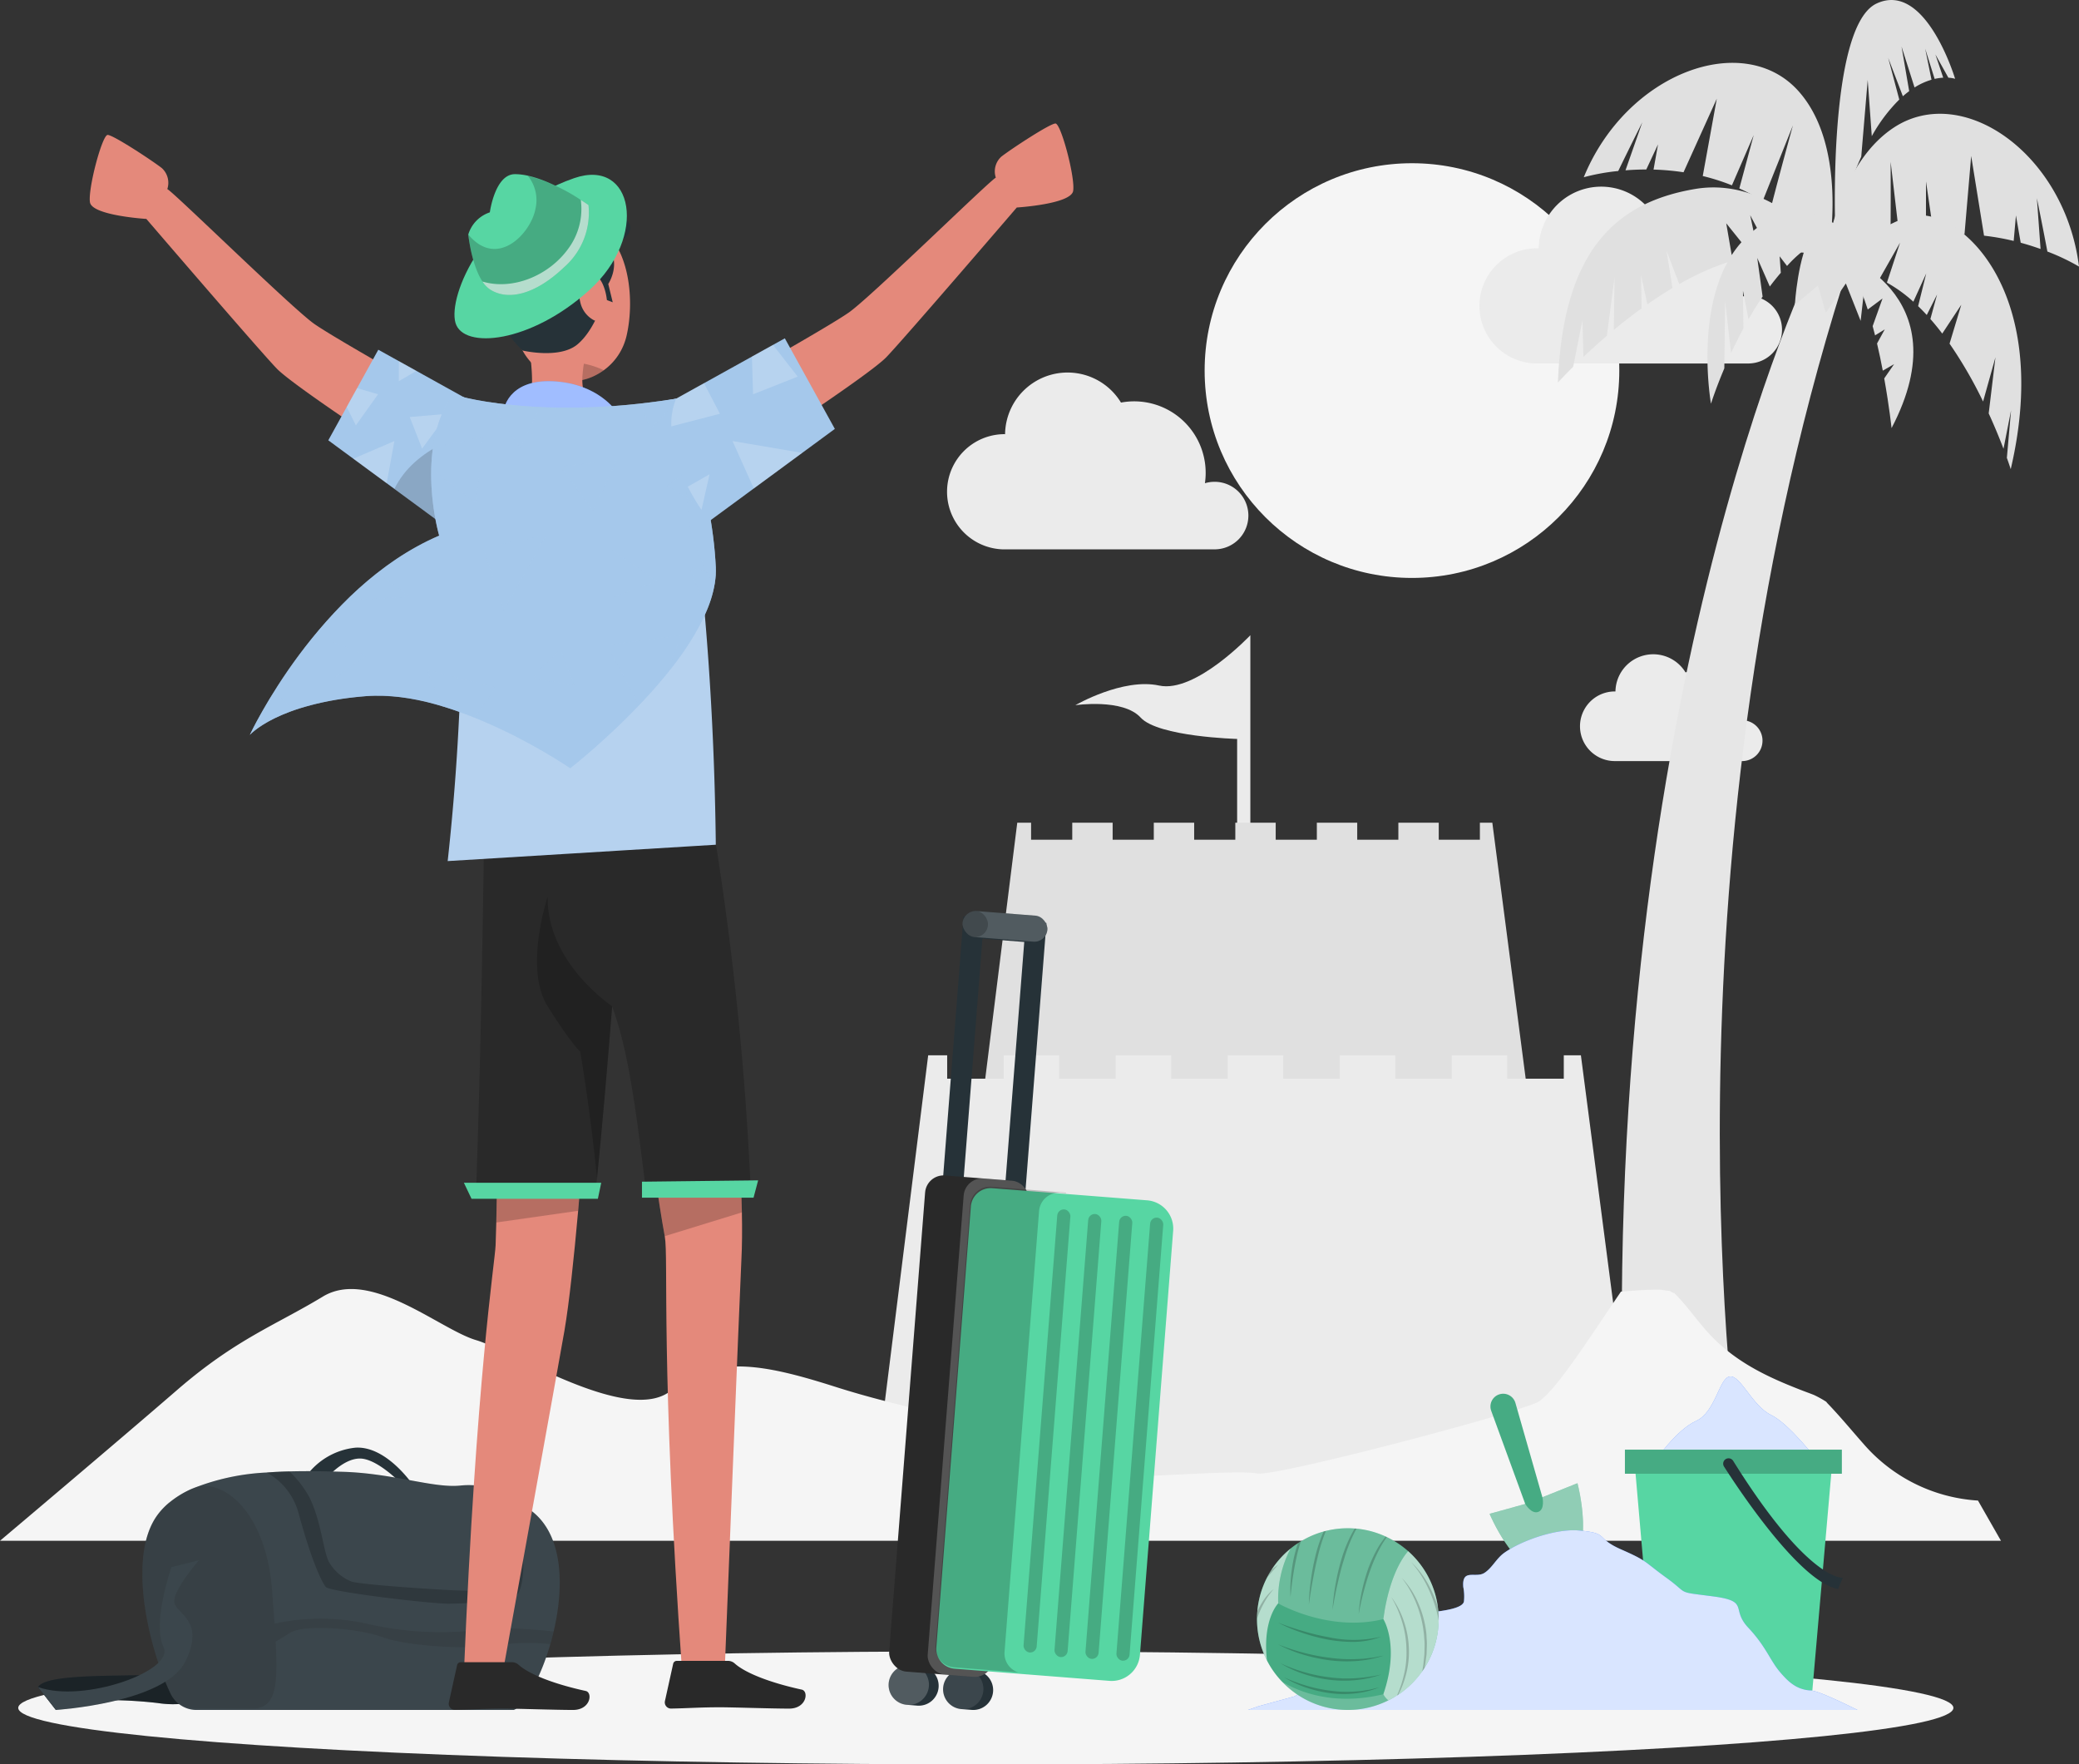 <svg xmlns="http://www.w3.org/2000/svg" width="302.438" height="256.648" viewBox="0 0 302.438 256.648">
  <rect x="0" y="0" width="302.438" height="256.648" fill="#333333" stroke="none"/>
  <g id="Group_1684" data-name="Group 1684" transform="translate(-1042.098 -2677.446)">
    <g id="Group_1677" data-name="Group 1677" transform="translate(-2003 -917.906)">
      <circle id="Ellipse_1" data-name="Ellipse 1" cx="30.161" cy="30.161" r="30.161" transform="translate(3220.34 3619.095)" fill="#f5f5f5"/>
      <path id="Path_3" data-name="Path 3" d="M392.966,132.245a4.909,4.909,0,0,0-6.324-4.705,10.4,10.4,0,0,0-12.209-11.733,9.092,9.092,0,0,0-16.861,4.6c-.051,0-.1-.007-.152-.007a8.381,8.381,0,1,0,0,16.761H388.2l-.006-.007A4.91,4.91,0,0,0,392.966,132.245Z" transform="translate(2911.367 3511.066)" fill="#ebebeb"/>
      <path id="Path_4" data-name="Path 4" d="M286.033,169.486a4.91,4.91,0,0,0-6.323-4.705A10.4,10.4,0,0,0,267.5,153.049a9.092,9.092,0,0,0-16.861,4.6c-.051,0-.1-.007-.152-.007a8.381,8.381,0,0,0,0,16.761h30.777l-.006-.007A4.909,4.909,0,0,0,286.033,169.486Z" transform="translate(2940.67 3500.861)" fill="#ebebeb"/>
      <path id="Path_6" data-name="Path 6" d="M395.614,217.689a2.968,2.968,0,0,0-3.822-2.844,6.285,6.285,0,0,0-7.38-7.091,5.5,5.5,0,0,0-10.19,2.778c-.031,0-.061,0-.092,0a5.065,5.065,0,1,0,0,10.13h18.6l0,0A2.967,2.967,0,0,0,395.614,217.689Z" transform="translate(2905.88 3485.396)" fill="#ebebeb"/>
      <g id="Group_4" data-name="Group 4" transform="translate(3271.739 3595.352)">
        <g id="Group_2" data-name="Group 2" transform="translate(9.285 38.014)">
          <path id="Path_9" data-name="Path 9" d="M394.383,300.4s-12.151-83.905,15.206-170.687L405.3,126.4S373.235,192.028,377.9,302.753Z" transform="translate(-377.438 -126.4)" fill="#e6e6e6"/>
        </g>
        <g id="Group_3" data-name="Group 3">
          <path id="Path_10" data-name="Path 10" d="M428.089,98.827c10.031-6.573,24.88,3.888,26.915,20.234a30.99,30.99,0,0,0-4.6-2.188c-.777-4.111-1.527-7.752-1.527-7.752l.534,7.381c-.881-.316-1.845-.625-2.888-.908l-.694-3.973-.327,3.709a35.644,35.644,0,0,0-4.313-.764l-1.871-11.592-.972,11.39a30.515,30.515,0,0,0-4.452.2l-1.147-7.888-.01,8.044a28.775,28.775,0,0,0-3.76.868L427.6,103.821s.041,6.615-.034,12.224a30.87,30.87,0,0,0-9.687,5.7l-.1-1.448S418.934,104.827,428.089,98.827Z" transform="translate(-379.206 -80.285)" fill="#e0e0e0"/>
          <path id="Path_11" data-name="Path 11" d="M401.088,90.778c-7.963-8.967-25.031-2.753-31.27,12.491a31.037,31.037,0,0,1,5.016-.907c1.825-3.765,3.5-7.083,3.5-7.083l-2.445,6.985c.934-.075,1.945-.121,3.025-.122l1.708-3.653-.653,3.665a35.909,35.909,0,0,1,4.362.391l4.838-10.7-2.041,11.247a30.719,30.719,0,0,1,4.245,1.355l3.17-7.313-2.094,7.766a28.782,28.782,0,0,1,3.4,1.821l4.4-11s-1.769,6.374-3.163,11.807a30.876,30.876,0,0,1,7.859,8.034l.48-1.371S408.355,98.962,401.088,90.778Z" transform="translate(-366.065 -77.488)" fill="#e0e0e0"/>
          <path id="Path_12" data-name="Path 12" d="M400.2,120.219c7.983-7.794,13.982-1.011,13.982-1.011a17.425,17.425,0,0,0-8,5.145l-1.08-1.406.173,2.4c-.557.64-1.09,1.308-1.6,1.994l-1.829-4.161.78,5.633c-.735,1.079-1.419,2.184-2.05,3.286l-.806-4.129.061,5.471c-.664,1.234-1.262,2.444-1.79,3.584l-.87-7.57-.114,9.79c-1.278,3.019-1.941,5.142-1.941,5.142S392.218,128.013,400.2,120.219Z" transform="translate(-372.856 -85.665)" fill="#e0e0e0"/>
          <path id="Path_13" data-name="Path 13" d="M428.864,140.846l-1.649.95c-.242-1.268-.519-2.6-.836-3.951l1.124-2.052-1.411.871q-.169-.673-.351-1.342l1.437-4.022-2.151,1.6c-1.162-3.625-2.645-6.815-4.5-8.338,0,0,18.314,5.851,7.965,25.591,0,0-.331-3.125-1.068-7.228Z" transform="translate(-379.962 -87.882)" fill="#e0e0e0"/>
          <path id="Path_14" data-name="Path 14" d="M395.543,121.145l-2.929-5.514,1.2,5.745q-.436.072-.885.16l-3.8-4.725.935,5.441a33.922,33.922,0,0,0-3.812,1.4,42.983,42.983,0,0,0-3.957,2l-1.85-4.827.861,5.4c-1.257.75-2.478,1.549-3.653,2.371l-.921-4.255.086,4.848c-1.438,1.04-2.8,2.1-4.048,3.138l.114-7.708-1.121,8.556c-1.283,1.1-2.43,2.139-3.412,3.067l-.142-5.347-1.351,6.79c-1.412,1.4-2.219,2.295-2.219,2.295.737-18.724,7.986-26.16,20-28.168s20.662,10.464,20.662,10.464A19.912,19.912,0,0,0,395.543,121.145Z" transform="translate(-364.649 -84.33)" fill="#e0e0e0"/>
          <path id="Path_15" data-name="Path 15" d="M445.946,145.548l-1.1,5.581c-.526-1.386-1.246-3.165-2.152-5.145l.983-8.168-1.8,6.439a63,63,0,0,0-4.877-8.42l1.709-5.663-2.772,4.2c-.554-.73-1.129-1.439-1.726-2.118l.973-3.565-1.5,2.979q-.615-.666-1.258-1.286l1.179-4.756-1.873,4.111a20.9,20.9,0,0,0-3.845-2.776l1.909-5.815-2.993,5.271a13.217,13.217,0,0,0-6.015-1.257,20.09,20.09,0,0,1,10.3-7.8c6.693-2,21.051,10.084,14.81,36.736,0,0-.191-.607-.562-1.642Z" transform="translate(-380.033 -85.85)" fill="#e0e0e0"/>
          <path id="Path_16" data-name="Path 16" d="M434.759,81.955l1.139,3.382a7.378,7.378,0,0,0-1.249.178l-1.375-4.4.917,4.521a9.756,9.756,0,0,0-2.465,1.125l-1.892-5.949,1.111,6.482c-.3.223-.608.469-.918.743l-2.135-5.583,1.612,6.065a23.529,23.529,0,0,0-4,5.326l-.592-8.185-.941,11.171a66.543,66.543,0,0,0-3.775,10.821s-1.162-29.735,6-33.1S437.627,85.5,437.627,85.5a4.188,4.188,0,0,0-.98-.16Z" transform="translate(-379.852 -74.037)" fill="#e0e0e0"/>
          <path id="Path_17" data-name="Path 17" d="M422.329,127.3l-.64,5.642-2.15-5.44-2.921,4.259-1.141-3.965-3.358,2.817s.41-7.194,2.556-10.483S423.238,119.147,422.329,127.3Z" transform="translate(-377.657 -86.271)" fill="#e0e0e0"/>
        </g>
      </g>
      <g id="Group_5" data-name="Group 5" transform="translate(3172.11 3687.748)">
        <path id="Path_18" data-name="Path 18" d="M293.4,240.64V201.31s-7.979,8.471-13.271,7.322-12.185,2.856-12.185,2.856,6.923-1.01,9.493,1.8,14.04,3.11,14.04,3.11v25.685Z" transform="translate(-238.52 -201.31)" fill="#ebebeb"/>
        <path id="Path_19" data-name="Path 19" d="M323.209,238.879H321.4v2.473h-5.985v-2.473h-5.875v2.473h-5.985v-2.473h-5.875v2.473h-5.985v-2.473h-5.875v2.473h-5.985v-2.473h-5.875v2.473h-5.985v-2.473H262.1v2.473H256.11v-2.473H254.1l-5.831,46.607,80.972-.337Z" transform="translate(-233.128 -211.605)" fill="#e0e0e0"/>
        <path id="Path_20" data-name="Path 20" d="M330.378,285.48h-2.489v3.4h-8.223v-3.4h-8.073v3.4H303.37v-3.4H295.3v3.4h-8.223v-3.4H279v3.4H270.78v-3.4h-8.072v3.4h-8.223v-3.4h-8.072v3.4h-8.223v-3.4h-2.764l-8.011,64.035,111.251-.463Z" transform="translate(-227.413 -224.375)" fill="#ebebeb"/>
      </g>
      <path id="Path_21" data-name="Path 21" d="M323.527,354.81c-1.717-1.939-3.337-3.92-5.134-5.787a1.994,1.994,0,0,1-.26-.306,15.047,15.047,0,0,0-1.849-1.02c-.113-.039-.489-.19-.879-.333-.722-.265-1.438-.549-2.152-.836-4.512-1.816-8.564-3.919-11.967-7.5-1.864-1.962-3.354-4.251-5.287-6.148-.046.062-.426-.136-.606-.289-.575-.065-1.354-.181-1.457-.182-.78-.013-1.562.013-2.341.048-1.114.049-2.224.141-3.334.238-4.325,6.333-9.8,14.975-12.212,16.119-3.736,1.769-38.195,10.867-40.732,10.33s-15.843.537-19.182.413-9.386-1.606-18.138-5.63-13.543-4.055-24.089-7.413-17.617-4.639-23.789.53-23.122-5.744-28.405-7.3-15.4-10.507-22.292-6.33-12.633,6.163-21.248,13.629-25.714,21.885-25.714,21.885H343.543l-3.341-5.846A23.952,23.952,0,0,1,323.527,354.81Z" transform="translate(2992.639 3450.539)" fill="#f5f5f5"/>
      <g id="Shadow" transform="translate(3047.75 3835.559)">
        <ellipse id="_Path_" data-name="&lt;Path&gt;" cx="140.758" cy="8.22" rx="140.758" ry="8.22" transform="translate(0 0)" fill="#f5f5f5"/>
      </g>
      <g id="Sand" transform="translate(3226.649 3795.563)">
        <g id="Group_13" data-name="Group 13" transform="translate(0 0)">
          <g id="Group_8" data-name="Group 8" transform="translate(54.83)">
            <path id="Path_25" data-name="Path 25" d="M383.989,362.225s3.159-4.623,6.031-5.916,3.345-6.2,4.9-6.476,3.281,4.265,6.01,5.586,6.86,6.778,6.86,6.778Z" transform="translate(-379.688 -349.822)" fill="#407bff"/>
            <path id="Path_26" data-name="Path 26" d="M383.989,362.225s3.159-4.623,6.031-5.916,3.345-6.2,4.9-6.476,3.281,4.265,6.01,5.586,6.86,6.778,6.86,6.778Z" transform="translate(-379.688 -349.822)" fill="#fff" opacity="0.8" style="mix-blend-mode: normal;isolation: isolate"/>
            <path id="Path_27" data-name="Path 27" d="M405.855,400.194H382.883l-2.9-33.326h28.78Z" transform="translate(-378.59 -354.493)" fill="#57d6a3"/>
            <rect id="Rectangle_8" data-name="Rectangle 8" width="31.559" height="3.503" transform="translate(0 10.652)" fill="#46ab83"/>
            <path id="Path_28" data-name="Path 28" d="M397.88,367.434c2.094,3.281,11.042,16.824,16.591,17.811l.686-1.641s-4.971.595-15.947-17a.789.789,0,0,0-1.039-.282h0A.781.781,0,0,0,397.88,367.434Z" transform="translate(-383.461 -354.319)" fill="#263238"/>
          </g>
          <g id="Group_9" data-name="Group 9" transform="translate(35.149 2.519)">
            <path id="Path_29" data-name="Path 29" d="M352.375,353.377h0a1.851,1.851,0,0,1,2.334,1.257l3.925,13.715,5.1-2.042s3.072,11.435-2.728,13.24c-5.672,1.766-10.052-8.789-10.052-8.789l5.184-1.434-4.95-13.545A1.852,1.852,0,0,1,352.375,353.377Z" transform="translate(-350.956 -353.291)" fill="#46ab83"/>
            <path id="Path_30" data-name="Path 30" d="M361.007,384.462c-5.67,1.764-10.047-8.791-10.047-8.791l5.183-1.43s.893,1.525,1.895,1.147.6-2.127.6-2.127l5.1-2.04S366.808,382.654,361.007,384.462Z" transform="translate(-350.957 -358.204)" fill="#fff" opacity="0.4" style="mix-blend-mode: normal;isolation: isolate"/>
          </g>
          <g id="Group_10" data-name="Group 10" transform="translate(0 22.378)">
            <path id="Path_31" data-name="Path 31" d="M391.2,406.785c-2.854-1.416-5.769-2.753-6.7-2.815-2.01-.133-3.159-1.027-4.6-2.734s-2.01-3.68-4.595-6.427.287-3.844-5.17-4.551-3.351-.258-6.7-2.674-2.676-2.415-6.6-4.138-1.631-2.382-6.226-2.771c-3.172-.268-8.194,1.4-10.8,3.262-1.155.825-1.747,2.192-2.885,2.916-1.282.815-3.28-.7-3.07,2.036a7,7,0,0,1,.094,2.14c-.37,1.552-6.767,1.551-8.389,2.036a1.545,1.545,0,0,0-.976.593c-.37.661.187,1.83-.531,2.073-.224.075-.474-.011-.707.033-.866.166-.638,1.719-1.445,2.076-.771.341-1.749-.368-2.65-.031-.694.26-.923,1.194-1.525,1.561-1.05.641-2.144,1.114-3.18,1.792-1.8,1.181-3.362,2.627-5.3,3.668l-5.17,1.413-1.544.542Z" transform="translate(-302.539 -380.647)" fill="#407bff"/>
            <path id="Path_32" data-name="Path 32" d="M391.2,406.785c-2.854-1.416-5.769-2.753-6.7-2.815-2.01-.133-3.159-1.027-4.6-2.734s-2.01-3.68-4.595-6.427.287-3.844-5.17-4.551-3.351-.258-6.7-2.674-2.676-2.415-6.6-4.138-1.631-2.382-6.226-2.771c-3.172-.268-8.194,1.4-10.8,3.262-1.155.825-1.747,2.192-2.885,2.916-1.282.815-3.28-.7-3.07,2.036a7,7,0,0,1,.094,2.14c-.37,1.552-6.767,1.551-8.389,2.036a1.545,1.545,0,0,0-.976.593c-.37.661.187,1.83-.531,2.073-.224.075-.474-.011-.707.033-.866.166-.638,1.719-1.445,2.076-.771.341-1.749-.368-2.65-.031-.694.26-.923,1.194-1.525,1.561-1.05.641-2.144,1.114-3.18,1.792-1.8,1.181-3.362,2.627-5.3,3.668l-5.17,1.413-1.544.542Z" transform="translate(-302.539 -380.647)" fill="#fff" opacity="0.8" style="mix-blend-mode: normal;isolation: isolate"/>
          </g>
          <g id="Group_12" data-name="Group 12" transform="translate(1.307 22.084)">
            <path id="Path_33" data-name="Path 33" d="M330.773,393.461a1.181,1.181,0,0,1-.007.16v.007a13.084,13.084,0,0,1-2.062,6.933c-.109.167-.218.334-.341.5a13.22,13.22,0,0,1-2.73,2.853,8.633,8.633,0,0,1-.74.53h-.007a1.268,1.268,0,0,1-.181.116c-.08.058-.16.1-.24.152a4.151,4.151,0,0,1-.385.232c-.2.116-.414.232-.624.334h-.007a13.171,13.171,0,0,1-15.441-2.7,12.836,12.836,0,0,1-2.214-3.1,13.129,13.129,0,0,1-1.452-6.018v-.044c0-.37.014-.74.051-1.1a12.994,12.994,0,0,1,1.4-4.879,11.912,11.912,0,0,1,.639-1.111,13.456,13.456,0,0,1,2.788-3.122,11.387,11.387,0,0,1,1.082-.784,4.817,4.817,0,0,1,.407-.261,12.92,12.92,0,0,1,3.339-1.445c.1-.029.2-.058.3-.08a13.3,13.3,0,0,1,3.209-.392q.512,0,1,.044c.087,0,.167.007.254.015h.007a13.008,13.008,0,0,1,4.24,1.147c.051.022.109.051.167.08a13.183,13.183,0,0,1,7.427,10.185v.022A12.338,12.338,0,0,1,330.773,393.461Z" transform="translate(-304.34 -380.241)" fill="#46ab83"/>
            <path id="Path_34" data-name="Path 34" d="M337.711,394.719a13.185,13.185,0,0,1-7.318,11.819c-.007.007-.007,0-.007,0a2.772,2.772,0,0,1-.726-.893c2.439-7.115,0-10.926,0-10.926l.007-.073.174-1.14.036-.211c.378-2.113,1.329-6.069,3.39-8.465A13.193,13.193,0,0,1,337.711,394.719Z" transform="translate(-311.278 -381.499)" fill="#fff" opacity="0.6" style="mix-blend-mode: normal;isolation: isolate"/>
            <path id="Path_35" data-name="Path 35" d="M307.425,392.292s-2.316,2.316-1.633,8.305a13.215,13.215,0,0,1,3.427-16.276A15.914,15.914,0,0,0,307.425,392.292Z" transform="translate(-304.34 -381.359)" fill="#fff" opacity="0.6" style="mix-blend-mode: normal;isolation: isolate"/>
            <path id="Path_36" data-name="Path 36" d="M327.486,383.573c-2.9,3.369-3.608,9.888-3.608,9.888-7.971,1.953-15.3-2.287-15.3-2.287a15.99,15.99,0,0,1,1.793-7.971,13.216,13.216,0,0,1,17.111.37Z" transform="translate(-305.496 -380.241)" fill="#fff" opacity="0.2" style="mix-blend-mode: normal;isolation: isolate"/>
            <path id="Path_37" data-name="Path 37" d="M324.831,413.712a13.171,13.171,0,0,1-15.441-2.7c2.476,1.474,7.536,3.535,14.715,1.808A2.772,2.772,0,0,0,324.831,413.712Z" transform="translate(-305.724 -388.673)" fill="#fff" opacity="0.2" style="mix-blend-mode: normal;isolation: isolate"/>
            <g id="Group_11" data-name="Group 11" transform="translate(0 0.044)" opacity="0.2" style="mix-blend-mode: normal;isolation: isolate">
              <path id="Path_38" data-name="Path 38" d="M328.812,381.981a15.518,15.518,0,0,0-.951,1.51,23.3,23.3,0,0,0-1.387,3.107c-.407,1.067-.719,2.163-1.016,3.26s-.537,2.221-.748,3.347a23.432,23.432,0,0,1,.479-3.4,27.962,27.962,0,0,1,.944-3.325,20.47,20.47,0,0,1,1.481-3.122,15.868,15.868,0,0,1,1.031-1.452C328.7,381.923,328.754,381.952,328.812,381.981Z" transform="translate(-309.922 -380.74)"/>
              <path id="Path_39" data-name="Path 39" d="M322.962,380.316c-.181.327-.348.661-.508.995a22.7,22.7,0,0,0-1.314,3.492c-.385,1.191-.675,2.41-.951,3.63s-.508,2.454-.719,3.688a31.03,31.03,0,0,1,.45-3.746,31.774,31.774,0,0,1,.871-3.673,20.51,20.51,0,0,1,1.416-3.521c.16-.3.327-.6.5-.878C322.795,380.3,322.875,380.308,322.962,380.316Z" transform="translate(-308.486 -380.301)"/>
              <path id="Path_40" data-name="Path 40" d="M317.2,380.781c-.073.2-.152.392-.225.588a25.781,25.781,0,0,0-.98,3.3c-.283,1.118-.5,2.251-.711,3.39s-.385,2.28-.552,3.427a29.283,29.283,0,0,1,.283-3.47,34.267,34.267,0,0,1,.632-3.427,21.692,21.692,0,0,1,1.067-3.332c.058-.131.116-.269.181-.4C317,380.832,317.1,380.8,317.2,380.781Z" transform="translate(-307.187 -380.433)"/>
              <path id="Path_41" data-name="Path 41" d="M312.537,382.881c-.247.813-.479,1.626-.646,2.454-.211.922-.363,1.858-.508,2.795s-.247,1.88-.334,2.831a19.808,19.808,0,0,1,.058-2.86,26.778,26.778,0,0,1,.428-2.839,21.321,21.321,0,0,1,.6-2.12C312.262,383.048,312.4,382.961,312.537,382.881Z" transform="translate(-306.171 -381.008)"/>
              <path id="Path_42" data-name="Path 42" d="M333.81,401.641a12.936,12.936,0,0,1-.53,4.044,13.665,13.665,0,0,1-.7,1.909c-.094.211-.2.421-.312.624h-.007a1.271,1.271,0,0,1-.181.116,15.269,15.269,0,0,0,.937-2.722,13.539,13.539,0,0,0,.436-3.964,14.5,14.5,0,0,0-.61-3.942,16.158,16.158,0,0,0-1.6-3.7,12.7,12.7,0,0,1,1.858,3.608A13.541,13.541,0,0,1,333.81,401.641Z" transform="translate(-311.711 -384.058)"/>
              <path id="Path_43" data-name="Path 43" d="M336.986,400.216l-.036,1.1L336.8,402.4a7.163,7.163,0,0,1-.152.878c-.109.167-.218.334-.341.5a9.4,9.4,0,0,0,.218-1.416l.109-1.074.022-1.074a7.689,7.689,0,0,0-.029-1.082c-.036-.356-.036-.711-.1-1.067a15.874,15.874,0,0,0-1.067-4.16,14.752,14.752,0,0,0-2.134-3.746,12.342,12.342,0,0,1,2.388,3.637,15.244,15.244,0,0,1,1.176,4.225c.058.363.051.726.08,1.1A7.9,7.9,0,0,1,336.986,400.216Z" transform="translate(-312.281 -383.003)"/>
              <path id="Path_44" data-name="Path 44" d="M339.232,395.311a1.176,1.176,0,0,1-.007.16c-.015-.08-.029-.167-.044-.247a19.274,19.274,0,0,0-1.459-4.363,15.74,15.74,0,0,0-2.512-3.869,13.5,13.5,0,0,1,2.759,3.746,17.98,17.98,0,0,1,1.147,2.824v.022A12.338,12.338,0,0,1,339.232,395.311Z" transform="translate(-312.799 -382.134)"/>
              <path id="Path_45" data-name="Path 45" d="M306.779,392.421a10.82,10.82,0,0,0-1.488,2.149,14.212,14.212,0,0,0-.951,2.185c0-.37.014-.74.051-1.1a10.973,10.973,0,0,1,.661-1.22A7.668,7.668,0,0,1,306.779,392.421Z" transform="translate(-304.34 -383.622)"/>
              <path id="Path_46" data-name="Path 46" d="M307.952,387.581c-.552.624-1.089,1.241-1.612,1.866a11.915,11.915,0,0,1,.639-1.111A10.893,10.893,0,0,1,307.952,387.581Z" transform="translate(-304.888 -382.296)"/>
              <path id="Path_47" data-name="Path 47" d="M308.559,399.159q1.809.695,3.663,1.232a32.881,32.881,0,0,0,3.745.892,17.044,17.044,0,0,0,7.624-.094,11.5,11.5,0,0,1-3.8.762,20.012,20.012,0,0,1-3.885-.31,27.81,27.81,0,0,1-3.764-.984A25.347,25.347,0,0,1,308.559,399.159Z" transform="translate(-305.496 -385.469)"/>
              <path id="Path_48" data-name="Path 48" d="M308.559,403.507a31.3,31.3,0,0,0,3.721,1.22,28.175,28.175,0,0,0,3.831.735,22.182,22.182,0,0,0,3.889.184l.975-.046.97-.117c.654-.041,1.281-.232,1.933-.325a16.151,16.151,0,0,1-3.862.767,19.96,19.96,0,0,1-3.95-.1,24.546,24.546,0,0,1-3.861-.828A20.193,20.193,0,0,1,308.559,403.507Z" transform="translate(-305.496 -386.66)"/>
              <path id="Path_49" data-name="Path 49" d="M308.989,407.266a23.221,23.221,0,0,0,3.54,1.322,21.716,21.716,0,0,0,3.687.743c.621.1,1.248.116,1.874.163.626-.007,1.254.017,1.88-.036a22.535,22.535,0,0,0,3.738-.541,15.818,15.818,0,0,1-3.716.819,17.055,17.055,0,0,1-3.819-.045,19.5,19.5,0,0,1-3.726-.837A16.231,16.231,0,0,1,308.989,407.266Z" transform="translate(-305.614 -387.69)"/>
              <path id="Path_50" data-name="Path 50" d="M309.747,410.1a23.817,23.817,0,0,0,3.334,1.244,21.077,21.077,0,0,0,3.467.714,16.785,16.785,0,0,0,3.53.113l.884-.069.876-.142c.592-.062,1.154-.265,1.742-.376a13.251,13.251,0,0,1-3.477.865,15.355,15.355,0,0,1-3.6-.031A18.671,18.671,0,0,1,313,411.61,15.863,15.863,0,0,1,309.747,410.1Z" transform="translate(-305.822 -388.467)"/>
            </g>
          </g>
        </g>
      </g>
      <g id="Travel_bag" data-name="Travel bag" transform="translate(3050.631 3805.918)">
        <g id="Group_16" data-name="Group 16" transform="translate(0 0)">
          <path id="Path_51" data-name="Path 51" d="M113.791,368.259a10.124,10.124,0,0,1,7.18-4.164c4.6-.288,8.473,5.573,8.473,5.573h-1.458s-3.711-3.993-6.368-3.993-5.241,3.3-5.241,3.3Z" transform="translate(-74.798 -364.085)" fill="#263238"/>
          <g id="Group_14" data-name="Group 14" transform="translate(0 32.318)">
            <path id="Path_52" data-name="Path 52" d="M60.08,411.112c1.594-2.651,19.4-.932,23.421-2.51l2.154,3.735a14.457,14.457,0,0,1-8.169,1.1c-5.1-.6-12.8-.764-14.808,1.006Z" transform="translate(-60.08 -408.602)" fill="#263238"/>
            <path id="Path_53" data-name="Path 53" d="M60.08,411.112c1.594-2.651,19.4-.932,23.421-2.51l2.154,3.735a14.457,14.457,0,0,1-8.169,1.1c-5.1-.6-12.8-.764-14.808,1.006Z" transform="translate(-60.08 -408.602)" opacity="0.3" style="mix-blend-mode: normal;isolation: isolate"/>
          </g>
          <path id="Path_54" data-name="Path 54" d="M140.814,392.126c-.145.632-.3,1.249-.486,1.851-1.43,4.944-3.688,8.944-5.314,9.561H88.849a4.159,4.159,0,0,1-3.289-1.612c-.007-.014-.022-.029-.036-.051a3.648,3.648,0,0,1-.428-.7c-3.187-6.657-6.4-19.971-1.88-26.041a10.085,10.085,0,0,1,1.626-1.713,1.579,1.579,0,0,1,.131-.1,13.6,13.6,0,0,1,3.151-1.924c.007,0,.007-.007.015-.007s.015-.007.022-.007A33.07,33.07,0,0,1,99.078,369c1.111-.087,2.214-.138,3.3-.16,2.831-.08,5.474-.007,7.579.051,7.419.189,13.256,2.4,17.235,2.011a11.94,11.94,0,0,1,4.385.348,12.364,12.364,0,0,1,1.205.407,19.458,19.458,0,0,1,4.995,3.071C142.258,378.325,142.324,385.723,140.814,392.126Z" transform="translate(-65.806 -365.377)" fill="#263238"/>
          <path id="Path_55" data-name="Path 55" d="M140.814,392.126c-.145.632-.3,1.249-.486,1.851-1.43,4.944-3.688,8.944-5.314,9.561H88.849a4.159,4.159,0,0,1-3.289-1.612c-.007-.014-.022-.029-.036-.051a3.648,3.648,0,0,1-.428-.7c-3.187-6.657-6.4-19.971-1.88-26.041a10.085,10.085,0,0,1,1.626-1.713,1.579,1.579,0,0,1,.131-.1,13.6,13.6,0,0,1,3.151-1.924c.007,0,.007-.007.015-.007s.015-.007.022-.007A33.07,33.07,0,0,1,99.078,369c1.111-.087,2.214-.138,3.3-.16,2.831-.08,5.474-.007,7.579.051,7.419.189,13.256,2.4,17.235,2.011a11.94,11.94,0,0,1,4.385.348,12.364,12.364,0,0,1,1.205.407,19.458,19.458,0,0,1,4.995,3.071C142.258,378.325,142.324,385.723,140.814,392.126Z" transform="translate(-65.806 -365.377)" fill="#fff" opacity="0.1" style="mix-blend-mode: normal;isolation: isolate"/>
          <g id="Group_15" data-name="Group 15" transform="translate(15.17 3.459)">
            <path id="Path_56" data-name="Path 56" d="M133.743,392.483c-3.3,0-9.909,1.575-19.674-.573a31.035,31.035,0,0,0-13.861-.105c-.1-1.474-.227-3.069-.354-4.824-.864-11.8-7.594-16.748-11.7-14.788-.007,0-.015.007-.022.007s-.007.007-.015.007a18.158,18.158,0,0,0-3.151,1.924,1.586,1.586,0,0,0-.131.1,10.089,10.089,0,0,0-1.626,1.713c-4.523,6.069-1.307,19.383,1.88,26.041a3.649,3.649,0,0,0,.428.7c.015.022.029.036.036.051a4.183,4.183,0,0,0,3.136,1.416h8.283c3.375,0,3.775-3.091,3.4-9.735.571-.329,1.273-.751,2.06-1.263,2.054-1.336,10.047-.675,13.5.617s12.494,1.866,16.872,1.154a29.242,29.242,0,0,1,7.521-.138c.181-.6.341-1.22.486-1.851C139.3,392.781,136.16,392.483,133.743,392.483Z" transform="translate(-80.977 -369.652)" fill="#292929" opacity="0.2" style="mix-blend-mode: normal;isolation: isolate"/>
            <path id="Path_57" data-name="Path 57" d="M110.563,375.021c2.011,7.325,3.39,9.91,3.92,10.628s15.151,2.454,17.9,2.447a53.122,53.122,0,0,0,9.467-.929c1.866-.472,2.468-9.866-2.236-15.5a12.372,12.372,0,0,0-1.205-.407c2.563,5.75,2.621,12.792,2.316,13.772-.436,1.394-4.741,1.191-6.752,1.147s-14.5-.82-15.8-1.329a6.628,6.628,0,0,1-3.013-2.5c-1.009-1.292-1.147-5.742-2.969-9.583a15.071,15.071,0,0,0-2.984-3.913c-1.082.022-2.185.073-3.3.16A9.576,9.576,0,0,1,110.563,375.021Z" transform="translate(-87.809 -368.85)" opacity="0.2" style="mix-blend-mode: normal;isolation: isolate"/>
          </g>
          <path id="Path_58" data-name="Path 58" d="M83.5,386.644l-4.021,1.008s-2.855,8.185-1.148,11.632-11.645,8.2-18.251,5.811l2.6,3.334s15.8-1,18.811-7.009-1.292-6.937-1.579-8.629S83.5,386.644,83.5,386.644Z" transform="translate(-60.08 -370.267)" fill="#263238"/>
          <path id="Path_59" data-name="Path 59" d="M83.5,386.644l-4.021,1.008s-2.855,8.185-1.148,11.632-11.645,8.2-18.251,5.811l2.6,3.334s15.8-1,18.811-7.009-1.292-6.937-1.579-8.629S83.5,386.644,83.5,386.644Z" transform="translate(-60.08 -370.267)" fill="#fff" opacity="0.1" style="mix-blend-mode: normal;isolation: isolate"/>
        </g>
      </g>
      <g id="Group_26" data-name="Group 26" transform="translate(3058.15 3613.315)">
        <g id="_Group_" data-name="&lt;Group&gt;">
          <path id="Path_60" data-name="Path 60" d="M121.857,139.507s-15.534-8.693-18.75-10.945S82.689,109.43,81.724,108.948a2.892,2.892,0,0,0-.8-3.055c-1.447-1.126-7.075-4.823-7.878-4.823s-2.894,7.878-2.572,9.807,8.2,2.412,8.2,2.412,16.4,19.1,18.972,21.767,20.1,14.087,20.1,14.087Z" transform="translate(-70.437 -99.408)" fill="#e4897b"/>
          <g id="Group_18" data-name="Group 18" transform="translate(34.706 32.906)">
            <path id="Path_61" data-name="Path 61" d="M141.334,152.893s3.407,6.879-4.864,17.793l-18.227-13.4,7.276-13.177Z" transform="translate(-118.243 -144.108)" fill="#a5c8eb"/>
            <path id="Path_63" data-name="Path 63" d="M140.1,174.949l-8.61-6.33c2.955-6.113,10.6-8.269,14.091-8.958C145.908,162.586,145.414,167.929,140.1,174.949Z" transform="translate(-121.873 -148.37)" opacity="0.165" style="mix-blend-mode: normal;isolation: isolate"/>
            <g id="Group_17" data-name="Group 17" transform="translate(2.677 1.657)" opacity="0.2">
              <path id="Path_64" data-name="Path 64" d="M134.94,147.813l-2.57,1.5V146.39Z" transform="translate(-124.791 -146.39)" fill="#fff"/>
              <path id="Path_65" data-name="Path 65" d="M126.489,152.7l-3.223,4.523-1.336-2.672,1.517-2.751Z" transform="translate(-121.93 -147.873)" fill="#fff"/>
              <path id="Path_66" data-name="Path 66" d="M129.232,162.41l-1.125,6.134-4.857-3.565Z" transform="translate(-122.292 -150.78)" fill="#fff"/>
              <path id="Path_67" data-name="Path 67" d="M134.56,157.416l1.8,4.593,3.726-5.064Z" transform="translate(-125.391 -149.282)" fill="#fff"/>
            </g>
          </g>
          <path id="Path_68" data-name="Path 68" d="M196.723,137.218s15.534-8.693,18.75-10.944,20.419-19.132,21.383-19.615a2.89,2.89,0,0,1,.8-3.054c1.447-1.126,7.074-4.823,7.878-4.823s2.894,7.878,2.572,9.807-8.2,2.412-8.2,2.412-16.4,19.1-18.972,21.767-20.1,14.086-20.1,14.086Z" transform="translate(-105.043 -98.781)" fill="#e4897b"/>
          <path id="Path_69" data-name="Path 69" d="M164.1,278.45s-.334,5.5-.864,12.813c-.334,4.559-.748,9.822-1.2,14.911-.61,6.839-1.3,13.358-1.989,17.409-.632,3.724-9.017,49.976-9.017,49.976H145.41c1.771-43.13,4.516-59.856,4.617-62.368.036-.82.065-1.96.1-3.318.109-4.922.2-12.7.261-18.353.044-4.08.065-7.049.065-7.049Z" transform="translate(-90.982 -148.016)" fill="#e4897b"/>
          <path id="Path_70" data-name="Path 70" d="M195.561,313.9c-.2,3.768-2.439,60.023-2.439,60.023h-6.178c-3.158-44.807-1.96-60.364-2.526-63.472,0-.014-.007-.022-.007-.036-.966-5.285-1.873-12.233-2.5-17.387-.5-4.145-.813-7.129-.813-7.129l12.6-5.445s.762,6.5,1.336,14.36c.283,3.92.53,8.182.6,12.145C195.685,309.438,195.67,311.8,195.561,313.9Z" transform="translate(-100.762 -148.564)" fill="#e4897b"/>
          <path id="Path_71" data-name="Path 71" d="M152.171,293.7l12.842,1.742c-.334,4.559-.748,9.822-1.2,14.911l-11.906,1.7C152.019,307.13,152.113,299.355,152.171,293.7Z" transform="translate(-92.763 -152.195)" opacity="0.2" style="mix-blend-mode: normal;isolation: isolate"/>
          <path id="Path_72" data-name="Path 72" d="M195.941,311.7l-11.223,3.456c-.966-5.285-1.873-12.233-2.5-17.387l13.118,1.786C195.621,303.476,195.868,307.738,195.941,311.7Z" transform="translate(-101.069 -153.31)" opacity="0.2" style="mix-blend-mode: normal;isolation: isolate"/>
          <path id="Path_73" data-name="Path 73" d="M151.525,407.083h-7.411a.534.534,0,0,0-.52.419l-1.2,5.432a.9.9,0,0,0,.694,1.067.912.912,0,0,0,.2.02c2.4-.038,4.145-.187,7.155-.187,1.855,0,7.451.195,10.012.195s2.894-2.53,1.847-2.763c-4.7-1.024-8.242-2.444-9.748-3.795A1.472,1.472,0,0,0,151.525,407.083Z" transform="translate(-90.149 -183.265)" fill="#292929"/>
          <path id="Path_74" data-name="Path 74" d="M194.82,406.816h-7.411a.535.535,0,0,0-.52.419l-1.2,5.432a.9.9,0,0,0,.694,1.067.911.911,0,0,0,.2.02c2.4-.039,4.145-.187,7.156-.187,1.855,0,7.45.194,10.011.194s2.894-2.53,1.847-2.762c-4.7-1.024-8.242-2.445-9.748-3.8A1.471,1.471,0,0,0,194.82,406.816Z" transform="translate(-102.013 -183.192)" fill="#292929"/>
          <path id="Path_75" data-name="Path 75" d="M165.271,290.47c.059-.5.118-1.015.178-1.591.753-7.435,1.521-16.358,2.2-24.957,2.508,6.742,3.59,16.216,4.894,26.548H187.8a447.3,447.3,0,0,0-6.323-57.766H149.1c-.039,3.323-.409,35.573-1.241,57.766Z" transform="translate(-91.652 -135.48)" fill="#292929"/>
          <g id="Group_19" data-name="Group 19" transform="translate(58.247 11.429)">
            <path id="Path_77" data-name="Path 77" d="M171.606,134.9a8.709,8.709,0,0,1-.264.863,8.463,8.463,0,0,1-3.019,4.022,8.559,8.559,0,0,1-1.1.682,7.646,7.646,0,0,1-9.133-1.453c-3.057-3.088-2.976-6.651-3.32-12.686a8.274,8.274,0,0,1,11.417-8.253C172.1,120.493,172.914,129.471,171.606,134.9Z" transform="translate(-151.787 -115.324)" fill="#e4897b"/>
            <path id="Path_78" data-name="Path 78" d="M170.537,147.783a8.558,8.558,0,0,1-1.1.682,7.69,7.69,0,0,1-6.61.293,9.022,9.022,0,0,1,1.078-2.048A11.913,11.913,0,0,1,170.537,147.783Z" transform="translate(-154 -123.319)" opacity="0.2" style="mix-blend-mode: normal;isolation: isolate"/>
            <path id="Path_79" data-name="Path 79" d="M156.723,153.082c2.972,2.7,10.254,1.7,10.254,1.7s4.545-1.244,3.591-2.665c-2.677-.442-3.974-1.692-4.509-3.29a7.773,7.773,0,0,1-.271-3.058,15.983,15.983,0,0,1,.225-1.707l-9-6.667C158.189,141.8,159.633,149.892,156.723,153.082Z" transform="translate(-152.329 -120.792)" fill="#e4897b"/>
            <path id="Path_80" data-name="Path 80" d="M167.207,128.609l1.3.492-.651-2.661s1.908-2.865,0-5.424c0,0,5.258-1.6,2.288-4.373-1.1-1.033-2.476,0-6.1-1.582-1.968-.858-8.124-.925-8.431,1.582,0,0-4.434-.028-4.912,7.545a15.107,15.107,0,0,0,4.7,11.934s5.353,1.268,7.953-.881S167.207,128.609,167.207,128.609Z" transform="translate(-150.67 -114.524)" fill="#263238"/>
            <path id="Path_81" data-name="Path 81" d="M168.677,133.032a3.911,3.911,0,0,0,2.008,2.681c1.229.521,2.036-1.21,1.859-3.024-.168-1.607-1-3.871-2.316-3.572S168.249,131.41,168.677,133.032Z" transform="translate(-155.569 -118.516)" fill="#e4897b"/>
          </g>
          <path id="Path_82" data-name="Path 82" d="M171,269.652c-.683,8.6-1.451,17.539-2.2,24.974-1.1-10.733-2.452-18.385-2.452-18.385s-1.265-1.04-4.742-6.589,0-15.909,0-15.909C161.488,263.366,171,269.652,171,269.652Z" transform="translate(-94.994 -141.245)" opacity="0.2" style="mix-blend-mode: normal;isolation: isolate"/>
          <path id="Path_83" data-name="Path 83" d="M198,310.537l-.67,2.522H181.1v-2.328Z" transform="translate(-100.763 -156.808)" fill="#57d6a3"/>
          <path id="Path_84" data-name="Path 84" d="M165.392,311.02l-.486,2.328H146.524l-1.111-2.328Z" transform="translate(-90.982 -156.941)" fill="#57d6a3"/>
          <g id="Group_20" data-name="Group 20" transform="translate(60.208 37.479)">
            <path id="Path_85" data-name="Path 85" d="M169.834,154.9s-2.64-4.177-9.3-4.476-7.162,4.287-7.162,4.287Z" transform="translate(-153.371 -150.407)" fill="#407bff"/>
            <path id="Path_86" data-name="Path 86" d="M169.834,154.9s-2.64-4.177-9.3-4.476-7.162,4.287-7.162,4.287Z" transform="translate(-153.371 -150.407)" fill="#fff" opacity="0.5" style="mix-blend-mode: normal;isolation: isolate"/>
          </g>
          <path id="Path_87" data-name="Path 87" d="M142.859,153.038a342.344,342.344,0,0,1-.694,67.9l39.006-2.379c-.442-39.812-5.772-64.882-5.772-64.882s-10.061,2.109-18.237,1.8A58.675,58.675,0,0,1,142.859,153.038Z" transform="translate(-90.092 -113.649)" fill="#b6d2ef"/>
          <g id="Group_22" data-name="Group 22" transform="translate(23.288 39.389)">
            <path id="Path_88" data-name="Path 88" d="M164.534,153.68s5.209,12.179,5.772,24.51-21.174,29.236-21.174,29.236-16.747-11.528-29.671-10.483-16.945,5.641-16.945,5.641,10.053-21.493,27.549-28.987c0,0-3.631-12.378,1.929-20.559C131.994,153.038,144.088,156.971,164.534,153.68Z" transform="translate(-102.516 -153.038)" fill="#a6c8eb"/>
            <path id="Path_89" data-name="Path 89" d="M170.307,178.188a10.07,10.07,0,0,1-.007,1.045,12.248,12.248,0,0,1-.2,1.6,17.373,17.373,0,0,1-1.111,3.659v.007a39.987,39.987,0,0,1-6.011,9.445c-1.234,1.51-2.541,2.962-3.833,4.312a102.044,102.044,0,0,1-10.011,9.169,79.8,79.8,0,0,0-13.96-7.369c-1.488-.6-3.035-1.154-4.61-1.626h-.007a30.755,30.755,0,0,0-11.093-1.488,42.433,42.433,0,0,0-10.534,2.062c-.588.2-1.133.421-1.633.632-.152.065-.3.131-.45.2a17.8,17.8,0,0,0-3.107,1.735c-.109.073-.211.152-.3.225-.189.138-.341.261-.472.377a1.869,1.869,0,0,0-.174.152.964.964,0,0,0-.123.116l-.087.087-.051.051c.015-.036.087-.189.218-.45.058-.109.123-.247.2-.4.2-.407.486-.951.857-1.612.051-.094.1-.189.16-.29q.131-.24.283-.5c.094-.174.2-.356.3-.537.421-.74.915-1.568,1.474-2.461a73.674,73.674,0,0,1,10.527-13.314l.007-.007a51.068,51.068,0,0,1,4.53-4,40.474,40.474,0,0,1,8.973-5.408,35.026,35.026,0,0,1-1.147-9.706,25.357,25.357,0,0,1,.254-3.1A18.287,18.287,0,0,1,132,153.04a37.638,37.638,0,0,0,5.445,1.154,70.609,70.609,0,0,0,7.281.7,91.826,91.826,0,0,0,14.65-.515q2.483-.272,5.162-.7s.058.138.167.407a85.684,85.684,0,0,1,2.984,8.864c.319,1.154.639,2.388.944,3.681.276,1.2.537,2.447.77,3.731v.007A60.728,60.728,0,0,1,170.307,178.188Z" transform="translate(-102.52 -153.039)" fill="#a6c8eb" opacity="0.6" style="mix-blend-mode: normal;isolation: isolate"/>
            <g id="Group_21" data-name="Group 21" transform="translate(0.003 0.64)" opacity="0.2" style="mix-blend-mode: normal;isolation: isolate">
              <path id="Path_90" data-name="Path 90" d="M184.885,201.31l-2.294,5.866c-1.234,1.51-2.541,2.962-3.833,4.312l-4.668-8.741Z" transform="translate(-122.132 -166.906)" fill="#a6c8eb"/>
              <path id="Path_91" data-name="Path 91" d="M131.08,192.28l-9.22.53a51.068,51.068,0,0,1,4.53-4Z" transform="translate(-107.82 -163.481)" fill="#a6c8eb"/>
              <path id="Path_92" data-name="Path 92" d="M146.379,161.6l-.987,9.583-6.512-4.944a25.363,25.363,0,0,1,.254-3.1Z" transform="translate(-112.484 -156.025)" fill="#a6c8eb"/>
              <path id="Path_93" data-name="Path 93" d="M152.232,192.261l-3.019-9.2,9.179-1.7Z" transform="translate(-115.315 -161.439)" fill="#a6c8eb"/>
              <path id="Path_94" data-name="Path 94" d="M175.126,184.3v6.893l6.594-2.369Z" transform="translate(-122.416 -162.244)" fill="#a6c8eb"/>
              <path id="Path_95" data-name="Path 95" d="M147.975,210.814l-3.1,4.37c-1.488-.6-3.035-1.154-4.61-1.626h-.007l-2.338-5.329Z" transform="translate(-112.221 -168.803)" fill="#a6c8eb"/>
              <path id="Path_96" data-name="Path 96" d="M119.33,202.692l4.739,2.01-4.739,3.231Z" transform="translate(-107.126 -167.285)" fill="#a6c8eb"/>
              <path id="Path_97" data-name="Path 97" d="M108.93,215.349c-4.719,1.648-6.41,3.579-6.41,3.579a65.431,65.431,0,0,1,3.506-6.258Z" transform="translate(-102.52 -170.019)" fill="#a6c8eb"/>
              <path id="Path_98" data-name="Path 98" d="M163.169,204.077l-4.081,4.236,6.171,1.077Z" transform="translate(-118.021 -167.664)" fill="#a6c8eb"/>
              <path id="Path_99" data-name="Path 99" d="M164.71,167.158l4.8,6.462,3.435-7.324Z" transform="translate(-119.562 -157.312)" fill="#a6c8eb"/>
              <path id="Path_100" data-name="Path 100" d="M192.324,174.1l-6.134-4.036,4.421-3.376C191.236,168.926,191.845,171.445,192.324,174.1Z" transform="translate(-125.448 -157.419)" fill="#a6c8eb"/>
              <path id="Path_101" data-name="Path 101" d="M194.417,188.72a15.949,15.949,0,0,1-1.307,5.263l-2.57-6.323Z" transform="translate(-126.64 -163.166)" fill="#a6c8eb"/>
              <path id="Path_102" data-name="Path 102" d="M186.159,154.327l-3.884,3.986-1.445-3.688q2.483-.272,5.162-.7S186.05,154.058,186.159,154.327Z" transform="translate(-123.979 -153.92)" fill="#a6c8eb"/>
              <path id="Path_103" data-name="Path 103" d="M157.9,155.334l-2.853,6.04-4.428-6.744A70.61,70.61,0,0,0,157.9,155.334Z" transform="translate(-115.701 -154.115)" fill="#a6c8eb"/>
            </g>
            <path id="Path_104" data-name="Path 104" d="M194.3,182.887a10.078,10.078,0,0,1-.007,1.045,12.246,12.246,0,0,1-.2,1.6c-5.067-8.058-3.877-15.347-3.877-15.347l2.4,1.14c.276,1.2.537,2.447.77,3.731v.007A60.725,60.725,0,0,1,194.3,182.887Z" transform="translate(-126.517 -157.738)" fill="#a6c8eb" opacity="0.2" style="mix-blend-mode: normal;isolation: isolate"/>
          </g>
          <g id="Group_23" data-name="Group 23" transform="translate(53.058 7.371)">
            <path id="Path_105" data-name="Path 105" d="M160.95,109.544c8.616-2.968,10.78,8.51,2.221,16.269s-18.386,8.688-19.5,4.778S147.8,114.074,160.95,109.544Z" transform="translate(-143.523 -108.97)" fill="#57d6a3"/>
            <path id="Path_106" data-name="Path 106" d="M153.076,108.934c4.421-.018,10.7,4.5,10.7,4.5a10.546,10.546,0,0,1-3.506,9c-4.4,4.212-8.37,4.882-10.839,3.255s-3.138-7.969-3.138-7.969a4.873,4.873,0,0,1,3.138-3.232S150.161,108.946,153.076,108.934Z" transform="translate(-144.283 -108.934)" fill="#57d6a3"/>
            <path id="Path_107" data-name="Path 107" d="M160.275,122.515c-4.407,4.211-8.37,4.879-10.839,3.252a3.932,3.932,0,0,1-1.074-1.133c-1.6-2.4-2.062-6.839-2.062-6.839,4.211,5.053,9.089-.167,9.764-3.71a5.606,5.606,0,0,0-1.125-4.857,26.354,26.354,0,0,1,7.724,3.535c.7.443,1.118.748,1.118.748A10.539,10.539,0,0,1,160.275,122.515Z" transform="translate(-144.284 -109.015)" opacity="0.2" style="mix-blend-mode: normal;isolation: isolate"/>
            <path id="Path_108" data-name="Path 108" d="M161.053,123.85c-4.407,4.211-8.37,4.879-10.839,3.252a3.931,3.931,0,0,1-1.074-1.132c4.414,1.314,9.67-.871,12.494-4.8a9.725,9.725,0,0,0,1.808-7.071c.7.443,1.118.748,1.118.748A10.539,10.539,0,0,1,161.053,123.85Z" transform="translate(-145.062 -110.35)" fill="#fff" opacity="0.6" style="mix-blend-mode: normal;isolation: isolate"/>
          </g>
          <g id="Group_25" data-name="Group 25" transform="translate(84.607 31.244)">
            <path id="Path_109" data-name="Path 109" d="M187.678,150.6s-3.407,6.879,4.864,17.793L210.769,155l-7.276-13.177Z" transform="translate(-186.98 -141.819)" fill="#a5c8eb"/>
            <g id="Group_24" data-name="Group 24" transform="translate(0 0.959)" opacity="0.2">
              <path id="Path_111" data-name="Path 111" d="M209.375,164.131l-7.035,5.176-3.1-6.9Z" transform="translate(-190.339 -148.421)" fill="#fff"/>
              <path id="Path_112" data-name="Path 112" d="M209.787,147.757l-6.49,2.57-.167-5.481,3.064-1.706Z" transform="translate(-191.405 -143.14)" fill="#fff"/>
              <path id="Path_113" data-name="Path 113" d="M194.051,155.263,186.98,157.1a9.637,9.637,0,0,1,.7-4.029l4.051-2.251Z" transform="translate(-186.98 -145.245)" fill="#fff"/>
              <path id="Path_114" data-name="Path 114" d="M193.443,169.07l-1.169,5.169a31.443,31.443,0,0,1-2-3.368Z" transform="translate(-187.881 -150.246)" fill="#fff"/>
            </g>
          </g>
        </g>
      </g>
      <g id="Luggage" transform="translate(3174.24 3727.724)">
        <g id="Group_29" data-name="Group 29" transform="translate(0 0)">
          <rect id="Rectangle_10" data-name="Rectangle 10" width="9.099" height="45.236" transform="translate(17.939 48.362) rotate(-175.521)" fill="none" stroke="#263238" stroke-width="3"/>
          <g id="Group_27" data-name="Group 27" transform="translate(8.026 110.353)">
            <path id="Path_115" data-name="Path 115" d="M244.573,408.538l1.442.113a2.891,2.891,0,1,1-.452,5.764l-1.442-.113a2.891,2.891,0,1,1,.452-5.764Z" transform="translate(-241.402 -408.423)" fill="#263238"/>
            <path id="Path_116" data-name="Path 116" d="M241.418,411.1a2.944,2.944,0,1,0,3.165-2.7A2.945,2.945,0,0,0,241.418,411.1Z" transform="translate(-241.404 -408.383)" fill="#fff" opacity="0.1" style="mix-blend-mode: normal;isolation: isolate"/>
          </g>
          <g id="Group_28" data-name="Group 28" transform="translate(0.101 109.732)">
            <path id="Path_117" data-name="Path 117" d="M233.655,407.683l1.442.112a2.891,2.891,0,1,1-.452,5.764l-1.442-.113a2.891,2.891,0,1,1,.452-5.764Z" transform="translate(-230.485 -407.568)" fill="#263238"/>
            <path id="Path_118" data-name="Path 118" d="M230.5,410.242a2.944,2.944,0,1,0,3.165-2.7A2.945,2.945,0,0,0,230.5,410.242Z" transform="translate(-230.487 -407.528)" fill="#fff" opacity="0.2" style="mix-blend-mode: normal;isolation: isolate"/>
          </g>
          <rect id="Rectangle_11" data-name="Rectangle 11" width="15.174" height="72.386" rx="2.694" transform="matrix(-0.997, -0.078, 0.078, -0.997, 15.127, 111.75)" fill="#292929"/>
          <rect id="Rectangle_12" data-name="Rectangle 12" width="9.555" height="72.386" rx="2.694" transform="translate(15.128 111.75) rotate(-175.521)" fill="#fff" opacity="0.2" style="mix-blend-mode: normal;isolation: isolate"/>
          <rect id="Rectangle_13" data-name="Rectangle 13" width="12.377" height="3.794" rx="1.897" transform="matrix(-0.997, -0.078, 0.078, -0.997, 23.077, 4.749)" fill="#263238"/>
          <rect id="Rectangle_14" data-name="Rectangle 14" width="12.377" height="3.794" rx="1.897" transform="matrix(-0.997, -0.078, 0.078, -0.997, 23.077, 4.749)" fill="#fff" opacity="0.2" style="mix-blend-mode: normal;isolation: isolate"/>
          <rect id="Rectangle_15" data-name="Rectangle 15" width="3.699" height="3.794" rx="1.849" transform="translate(14.425 4.071) rotate(-175.526)" opacity="0.2" style="mix-blend-mode: normal;isolation: isolate"/>
          <path id="Path_119" data-name="Path 119" d="M274.533,318.3,269.7,379.98a4.125,4.125,0,0,1-4.43,3.787L242.735,382a2.9,2.9,0,0,1-2.653-3.114l5.023-64.121a2.892,2.892,0,0,1,3.106-2.663l22.536,1.766A4.126,4.126,0,0,1,274.533,318.3Z" transform="translate(-233.012 -271.644)" fill="#57d6a3"/>
          <path id="Path_121" data-name="Path 121" d="M259.054,312.956l-.007.087-.806-.065a2.9,2.9,0,0,0-3.107,2.664l-5.024,64.132a2.9,2.9,0,0,0,1.982,2.962L242.734,382a2.9,2.9,0,0,1-2.657-3.107l5.024-64.125a2.893,2.893,0,0,1,3.107-2.664Z" transform="translate(-233.12 -271.851)" opacity="0.2" style="mix-blend-mode: normal;isolation: isolate"/>
          <rect id="Rectangle_16" data-name="Rectangle 16" width="1.916" height="64.647" rx="0.958" transform="translate(24.733 43.472) rotate(4.48)" opacity="0.2" style="mix-blend-mode: normal;isolation: isolate"/>
          <rect id="Rectangle_17" data-name="Rectangle 17" width="1.916" height="64.647" rx="0.958" transform="translate(29.236 44.14) rotate(4.48)" opacity="0.2" style="mix-blend-mode: normal;isolation: isolate"/>
          <rect id="Rectangle_18" data-name="Rectangle 18" width="1.916" height="64.647" rx="0.958" transform="translate(33.74 44.403) rotate(4.481)" opacity="0.2" style="mix-blend-mode: normal;isolation: isolate"/>
          <rect id="Rectangle_19" data-name="Rectangle 19" width="1.916" height="64.647" rx="0.958" transform="translate(38.243 44.667) rotate(4.48)" opacity="0.2" style="mix-blend-mode: normal;isolation: isolate"/>
        </g>
      </g>
    </g>
  </g>
</svg>
